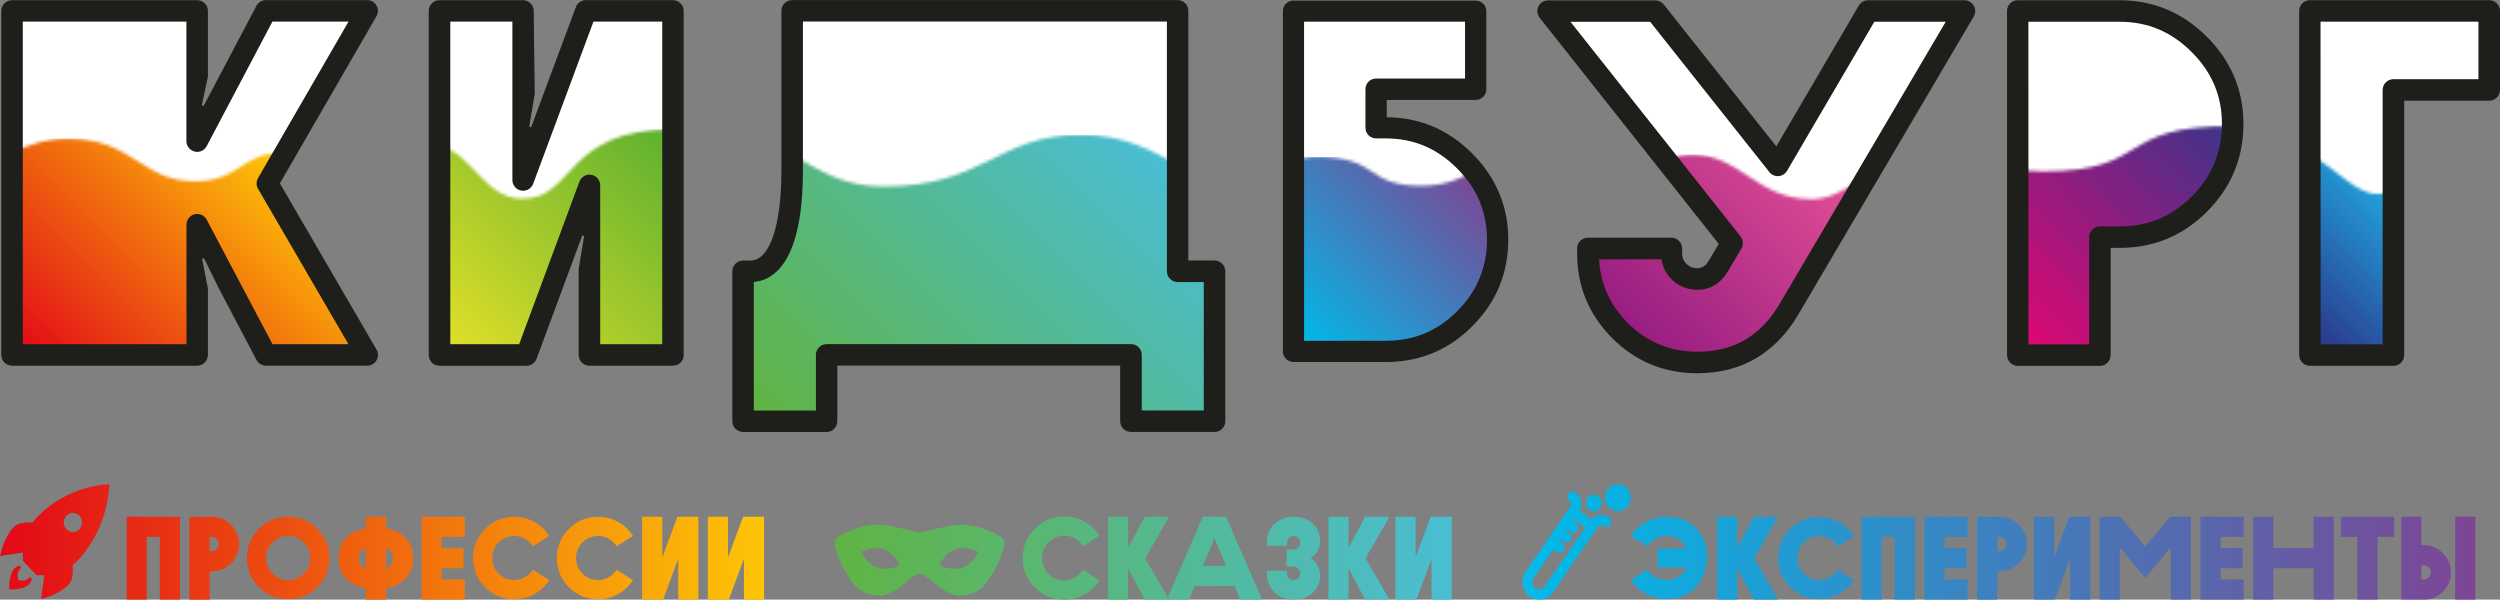 <?xml version="1.0" encoding="UTF-8"?> <svg xmlns="http://www.w3.org/2000/svg" width="813" height="195" viewBox="0 0 813 195" fill="none"><rect x="0" y="0" width="813" height="195" fill="#808080" stroke="none"/><g clip-path="url(#clip0_2003_86)"><path d="M632.683 4.098H609.47C608.414 4.098 607.442 4.669 606.893 5.577L578.506 54.036C578.421 54.184 578.273 54.269 578.083 54.29C577.893 54.29 577.745 54.227 577.64 54.1L538.881 5.239C538.311 4.521 537.466 4.119 536.558 4.119H510.641C509.501 4.119 508.466 4.774 507.959 5.809C507.452 6.844 507.6 8.07 508.297 8.957L563.593 78.731C563.72 78.9 563.741 79.132 563.636 79.322L559.158 86.843C557.426 89.779 554.976 91.258 551.85 91.258C547.393 91.258 543.802 88.216 543.127 83.864C542.894 82.407 541.648 81.35 540.191 81.35H519.914C519.09 81.35 518.308 81.688 517.759 82.28C517.189 82.871 516.893 83.674 516.935 84.498C517.4 93.243 520.822 100.869 527.116 107.164C533.917 113.945 542.218 117.389 551.829 117.389C564.84 117.389 574.471 111.77 581.273 100.214L635.197 8.619C635.746 7.689 635.746 6.549 635.197 5.619C634.668 4.69 633.676 4.119 632.62 4.119" fill="white"></path><path d="M689.353 4.098H659.677C658.895 4.098 658.135 4.415 657.564 4.985C657.015 5.535 656.698 6.295 656.698 7.098V112.002C656.72 113.65 658.05 114.981 659.698 114.981H679.447C680.228 114.981 680.989 114.664 681.559 114.093C682.108 113.544 682.425 112.784 682.425 111.981V77.125C682.425 76.83 682.657 76.597 682.932 76.597H689.353C699.428 76.597 707.771 73.133 714.868 66.035C721.986 58.916 725.577 50.276 725.577 40.348C725.577 30.377 722.071 22.033 714.847 14.829C707.644 7.626 699.28 4.119 689.332 4.119" fill="white"></path><path d="M808.966 7.056C808.966 5.408 807.635 4.077 805.987 4.077H754.64C752.993 4.077 751.662 5.429 751.662 7.077V111.981C751.683 112.762 752 113.523 752.549 114.093C753.098 114.643 753.859 114.959 754.661 114.959H774.833C776.48 114.959 777.811 113.629 777.811 111.981V29.236C777.811 28.941 778.022 28.708 778.318 28.708H805.987C806.769 28.708 807.529 28.391 808.1 27.821C808.649 27.272 808.966 26.511 808.966 25.709V7.056Z" fill="white"></path><path d="M450.676 42.059H447.508C447.233 42.059 447.022 41.848 447.022 41.573V29.025C447.022 28.856 447.086 28.75 447.17 28.687C447.233 28.624 447.339 28.539 447.508 28.539H476.445C477.226 28.539 477.987 28.222 478.557 27.652C479.106 27.103 479.423 26.342 479.423 25.54V7.098C479.423 5.45 478.092 4.119 476.445 4.119H424.105C423.324 4.119 422.563 4.436 421.993 5.006C421.444 5.556 421.127 6.316 421.127 7.119V110.84C421.148 112.488 422.479 113.819 424.126 113.819H450.697C460.667 113.819 468.926 110.396 475.959 103.362C482.993 96.328 486.562 87.772 486.562 77.928C486.562 68.063 483.098 59.803 475.959 52.663C468.82 45.523 460.561 42.059 450.697 42.059" fill="white"></path><path d="M86.515 59.909C86.43 59.74 86.43 59.55 86.515 59.381L115.917 8.513C116.445 7.584 116.445 6.464 115.917 5.535C115.388 4.605 114.396 4.035 113.34 4.035H88.585C87.487 4.035 86.473 4.647 85.945 5.619L64.569 46.115C64.464 46.326 64.253 46.389 64.105 46.389C64.062 46.389 64.02 46.389 63.978 46.389C63.746 46.326 63.577 46.115 63.577 45.882V7.034C63.577 5.387 62.246 4.056 60.599 4.056H7.414C6.632 4.056 5.872 4.373 5.302 4.943C4.752 5.492 4.436 6.253 4.436 7.056V111.96C4.457 112.741 4.774 113.502 5.323 114.072C5.872 114.621 6.632 114.938 7.435 114.938H60.641C62.288 114.938 63.619 113.586 63.619 111.939V73.07C63.619 72.837 63.767 72.626 63.999 72.563C64.041 72.563 64.084 72.563 64.126 72.563C64.274 72.563 64.485 72.626 64.591 72.837L85.987 113.333C86.494 114.305 87.508 114.917 88.627 114.917H113.361C114.417 114.917 115.41 114.347 115.938 113.417C116.466 112.488 116.466 111.347 115.938 110.439L86.536 59.909H86.515Z" fill="white"></path><path d="M393.563 89.61C393.014 89.061 392.253 88.744 391.451 88.744H382.96C382.664 88.744 382.432 88.512 382.432 88.216V6.992C382.432 5.345 381.08 4.014 379.432 4.014H261.087C260.305 4.035 259.545 4.352 258.975 4.901C258.425 5.45 258.109 6.211 258.109 7.013V55.473C258.109 76.175 253.42 87.983 244.865 88.723C243.323 88.85 242.141 90.138 242.141 91.68V133.486C242.141 134.267 242.457 135.028 243.028 135.598C243.577 136.147 244.337 136.464 245.14 136.464H265.311C266.959 136.464 268.289 135.133 268.289 133.486V115.403C268.289 115.234 268.374 115.107 268.437 115.044C268.501 114.981 268.627 114.896 268.796 114.896H367.773C368.069 114.875 368.301 115.107 368.301 115.403V133.486C368.301 135.133 369.632 136.464 371.279 136.464H391.451C392.232 136.464 392.993 136.147 393.563 135.577C394.112 135.028 394.429 134.267 394.429 133.464V91.701C394.429 90.92 394.112 90.159 393.542 89.589" fill="white"></path><path d="M215.316 4.056H192.948C191.702 4.056 190.582 4.838 190.16 5.999L170.559 58.705C170.474 58.937 170.263 59.043 170.073 59.043C169.735 58.98 169.545 58.768 169.545 58.515V7.034C169.545 6.253 169.228 5.492 168.658 4.922C168.109 4.373 167.348 4.056 166.546 4.056H146.374C144.727 4.056 143.396 5.387 143.396 7.034V111.939C143.417 113.586 144.748 114.917 146.395 114.917H168.763C170.01 114.917 171.129 114.136 171.551 112.974L191.152 60.099C191.237 59.867 191.469 59.761 191.638 59.761C191.976 59.803 192.166 60.036 192.166 60.289V111.939C192.166 112.72 192.483 113.481 193.053 114.051C193.603 114.6 194.363 114.917 195.166 114.917H215.337C216.984 114.917 218.315 113.586 218.315 111.939V7.034C218.294 5.387 216.963 4.056 215.316 4.056Z" fill="white"></path><mask id="mask0_2003_86" style="mask-type:luminance" maskUnits="userSpaceOnUse" x="656" y="41" width="71" height="75"><path d="M726.084 41.087C687.874 40.58 699.935 55.747 664.408 55.747C661.176 55.747 658.515 55.473 656.192 55.05V112.065C656.192 113.988 657.733 115.53 659.656 115.53H679.468C681.39 115.53 682.932 113.988 682.932 112.065V77.168H689.353C699.428 77.168 708.046 73.661 715.248 66.457C722.282 59.423 725.936 50.868 726.105 41.108" fill="white"></path></mask><g mask="url(#mask0_2003_86)"><path d="M726.105 40.58H656.192V115.53H726.105V40.58Z" fill="url(#paint0_linear_2003_86)"></path></g><mask id="mask1_2003_86" style="mask-type:luminance" maskUnits="userSpaceOnUse" x="516" y="50" width="93" height="68"><path d="M588.876 64.746C571.472 64.746 565.748 50.276 550.456 50.276C546.886 50.276 544.098 50.952 541.711 51.966L563.192 79.09L558.714 86.61C557.109 89.335 554.87 90.772 551.85 90.772C546.041 90.772 544.267 86.589 543.739 83.653C543.443 82.047 542.113 80.865 540.486 80.865H519.386C517.717 80.865 516.365 82.216 516.365 83.885V84.625C516.365 90.73 519.892 100.7 526.757 107.566C533.622 114.431 542.091 117.959 551.85 117.959C564.945 117.959 574.873 112.213 581.737 100.531L608.013 55.916C602.014 60.268 596.522 64.789 588.855 64.789" fill="white"></path></mask><g mask="url(#mask1_2003_86)"><path d="M608.034 50.276H516.386V117.917H608.034V50.276Z" fill="url(#paint1_linear_2003_86)"></path></g><mask id="mask2_2003_86" style="mask-type:luminance" maskUnits="userSpaceOnUse" x="751" y="50" width="28" height="66"><path d="M773.164 63.056C766.236 63.056 760.914 55.853 751.176 50.128V112.572C751.176 114.368 752.634 115.825 754.429 115.825H775.107C776.903 115.825 778.36 114.368 778.36 112.572V62.233C776.839 62.761 775.128 63.056 773.164 63.056Z" fill="white"></path></mask><g mask="url(#mask2_2003_86)"><path d="M778.339 50.107H751.176V115.804H778.339V50.107Z" fill="url(#paint2_linear_2003_86)"></path></g><mask id="mask3_2003_86" style="mask-type:luminance" maskUnits="userSpaceOnUse" x="420" y="51" width="68" height="64"><path d="M461.955 60.416C444.002 60.416 448.374 51.037 428.773 51.037C425.288 51.037 422.732 51.523 420.641 52.241V110.988C420.641 112.762 422.077 114.22 423.873 114.22H450.676C460.625 114.22 469.158 110.735 476.276 103.637C483.394 96.518 487.027 87.836 487.027 77.886C487.027 69.394 484.387 61.958 479.191 55.536C474.882 58.177 469.876 60.437 461.976 60.437" fill="white"></path></mask><g mask="url(#mask3_2003_86)"><path d="M487.027 51.037H420.662V114.199H487.027V51.037Z" fill="url(#paint3_linear_2003_86)"></path></g><path d="M551.871 121.381C541.162 121.381 531.869 117.537 524.307 109.974C516.724 102.39 512.88 93.117 512.88 82.406V80.801C512.88 78.879 514.443 77.294 516.365 77.294H543.528C545.45 77.294 547.013 78.858 547.013 80.78V82.385C547.013 85.089 549.125 87.202 551.829 87.202C553.561 87.202 554.68 86.505 555.694 84.772L558.947 79.322L500.693 5.788C499.869 4.732 499.7 3.295 500.291 2.091C500.883 0.887 502.108 0.127 503.439 0.127H538.29C539.367 0.127 540.36 0.613 541.035 1.436L577.661 47.614L604.485 1.817C605.119 0.739 606.26 0.084 607.506 0.084H638.829C640.076 0.084 641.237 0.76 641.871 1.838C642.505 2.936 642.484 4.267 641.871 5.344L584.842 102.221C577.365 114.917 566.297 121.36 551.955 121.381M520.019 84.308C520.442 92.314 523.568 99.264 529.334 105.031C535.544 111.241 543.169 114.389 551.955 114.389C563.826 114.389 572.613 109.256 578.822 98.672L632.746 7.077H609.533L581.146 55.557C580.554 56.55 579.519 57.205 578.379 57.268C577.217 57.353 576.119 56.867 575.401 55.959L536.642 7.098H510.726L566.023 76.872C566.931 78.013 567.036 79.576 566.297 80.843L561.819 88.364C559.559 92.187 556.159 94.236 551.955 94.236C545.978 94.236 541.183 90.011 540.296 84.329H520.019V84.308Z" fill="#1E1E1B"></path><path d="M682.932 118.973H656.192C654.27 118.973 652.685 117.41 652.685 115.487V3.591C652.664 1.669 654.227 0.084 656.149 0.084H689.311C700.231 0.084 709.778 4.077 717.677 11.956C725.577 19.857 729.569 29.384 729.569 40.327C729.569 51.375 725.577 60.965 717.677 68.866C709.883 76.661 700.357 80.611 689.311 80.611H686.375V115.487C686.375 117.41 684.812 118.973 682.89 118.994M659.656 112.002H679.404V77.125C679.404 75.203 680.967 73.619 682.89 73.619H689.311C698.562 73.619 706.208 70.45 712.735 63.923C719.261 57.395 722.577 49.452 722.577 40.348C722.577 31.201 719.346 23.554 712.735 16.921C706.102 10.309 698.456 7.077 689.311 7.077H659.634L659.656 111.981V112.002Z" fill="#1E1E1B"></path><path d="M778.36 118.952H751.198C749.275 118.952 747.691 117.389 747.691 115.466V3.57C747.67 1.648 749.233 0.063 751.155 0.063H809.494C811.416 0.063 813 1.605 813 3.549V29.236C813 31.159 811.437 32.743 809.515 32.743H781.845V115.466C781.845 117.389 780.282 118.973 778.339 118.973M754.662 111.981H774.833V29.257C774.833 27.335 776.396 25.772 778.318 25.751H805.988V7.056H754.64L754.662 111.96V111.981Z" fill="#1E1E1B"></path><path d="M450.697 117.727H420.662C418.761 117.727 417.198 116.185 417.198 114.283V3.654C417.177 1.753 418.719 0.19 420.62 0.19H479.888C481.789 0.19 483.352 1.732 483.352 3.633V29.025C483.352 30.926 481.81 32.489 479.909 32.489H450.972V38.13C461.66 38.193 470.995 42.143 478.726 49.875C486.52 57.67 490.491 67.112 490.491 77.928C490.491 88.85 486.541 98.334 478.747 106.129C471.059 113.84 461.617 117.727 450.697 117.727ZM424.126 110.819H450.697C459.843 110.819 467.405 107.671 473.847 101.228C480.31 94.764 483.584 86.927 483.563 77.907C483.563 68.866 480.374 61.303 473.826 54.755C467.278 48.206 459.695 45.016 450.676 45.016H447.508C445.607 45.016 444.044 43.474 444.044 41.552V29.004C444.044 27.103 445.586 25.539 447.487 25.539H476.424V7.056H424.084V110.777L424.126 110.819Z" fill="#1E1E1B"></path><mask id="mask4_2003_86" style="mask-type:luminance" maskUnits="userSpaceOnUse" x="142" y="42" width="77" height="74"><path d="M169.967 64.62C157.548 64.62 153.999 50.319 142.91 47.277V112.108C142.91 113.924 144.368 115.382 146.184 115.382H168.911C170.284 115.382 171.509 114.537 171.995 113.248L191.659 60.247V112.108C191.659 113.924 193.117 115.382 194.933 115.382H215.548C217.365 115.382 218.822 113.903 218.822 112.108V42.038C183.527 42.038 186.907 64.62 169.967 64.62Z" fill="white"></path></mask><g mask="url(#mask4_2003_86)"><path d="M218.822 42.038H142.91V115.382H218.822V42.038Z" fill="url(#paint4_linear_2003_86)"></path></g><mask id="mask5_2003_86" style="mask-type:luminance" maskUnits="userSpaceOnUse" x="3" y="45" width="115" height="71"><path d="M92.725 49.642C78.066 49.537 78.383 58.958 63.365 58.958C45.898 58.958 43.384 45.08 22.093 45.08C15.313 45.08 9.082 47.108 3.929 49.685V112.34C3.929 114.03 5.302 115.382 6.97 115.382H61.063C62.753 115.382 64.105 114.009 64.105 112.34V73.027L85.628 113.755C86.156 114.748 87.191 115.382 88.331 115.382H114.121C116.466 115.382 117.944 112.826 116.761 110.798L86.98 59.592L92.746 49.621L92.725 49.642Z" fill="white"></path></mask><g mask="url(#mask5_2003_86)"><path d="M117.944 45.059H3.929V115.382H117.944V45.059Z" fill="url(#paint5_linear_2003_86)"></path></g><mask id="mask6_2003_86" style="mask-type:luminance" maskUnits="userSpaceOnUse" x="241" y="43" width="154" height="94"><path d="M382.96 53.572C374.743 49.283 366.337 43.854 351.53 43.854C324.199 43.854 320.334 60.648 287.214 60.648C274.056 60.648 266.663 55.346 257.623 50.382V55.431C257.623 78.287 251.878 88.195 244.042 88.195H241.634V133.929C241.634 135.598 242.985 136.95 244.654 136.95H265.797C267.466 136.95 268.817 135.598 268.817 133.929V115.361H367.794V133.929C367.794 135.598 369.146 136.95 370.815 136.95H391.958C393.626 136.95 394.978 135.598 394.978 133.929V91.215C394.978 89.547 393.626 88.195 391.958 88.195H382.981V53.55L382.96 53.572Z" fill="white"></path></mask><g mask="url(#mask6_2003_86)"><path d="M394.957 43.854H241.634V136.95H394.957V43.854Z" fill="url(#paint6_linear_2003_86)"></path></g><path d="M119.423 118.91H86.494C85.205 118.91 84.001 118.191 83.41 117.051L71.054 93.56L66.344 83.97L65.731 84.202L67.611 93.856V115.424C67.611 117.346 66.048 118.931 64.126 118.931H3.929C2.007 118.931 0.422 117.389 0.422 115.445V3.549C0.422 1.627 1.985 0.063 3.908 0.063H64.105C66.027 0.063 67.611 1.605 67.611 3.549V24.948L65.626 34.222L66.217 34.475L69.005 29.173L83.389 1.901C84.001 0.76 85.184 0.042 86.473 0.042H119.402C120.648 0.042 121.81 0.697 122.422 1.774C123.056 2.852 123.056 4.183 122.422 5.281L91.014 59.634L122.443 113.671C123.077 114.748 123.077 116.079 122.443 117.177C121.81 118.255 120.669 118.931 119.402 118.931M88.585 111.939H113.319L83.917 61.409C83.283 60.331 83.283 58.98 83.917 57.902L113.34 7.034H88.585L67.21 47.53C66.449 48.945 64.844 49.685 63.281 49.283C61.718 48.903 60.62 47.488 60.62 45.882V7.034H7.414V111.939H60.641V73.07C60.641 71.464 61.718 70.07 63.281 69.668C64.844 69.288 66.47 70.007 67.21 71.422L88.606 111.917L88.585 111.939Z" fill="#1E1E1B"></path><path d="M394.957 140.457H367.794C365.872 140.457 364.288 138.893 364.288 136.971V118.888H272.302V136.971C272.302 138.893 270.739 140.478 268.817 140.478H241.655C239.733 140.478 238.149 138.914 238.149 136.992V88.237C238.149 86.315 239.712 84.73 241.634 84.73H244.042C250.272 84.73 254.117 73.513 254.117 55.452V3.528C254.117 1.584 255.68 0.021 257.602 0.021H382.939C384.861 -3.88399e-05 386.445 1.563 386.445 3.486V84.709H394.957C396.879 84.709 398.442 86.272 398.463 88.216V136.971C398.463 138.893 396.9 140.478 394.978 140.478M371.3 133.486H391.472V91.722H382.981C381.059 91.722 379.475 90.159 379.475 88.237V6.992L261.108 7.013V55.473C261.108 85.279 251.582 91.131 245.14 91.701V133.507H265.332V115.424C265.332 113.502 266.895 111.917 268.817 111.917H367.794C369.716 111.896 371.3 113.46 371.3 115.403V133.486Z" fill="#1E1E1B"></path><path d="M218.843 118.931H191.681C189.758 118.931 188.174 117.368 188.174 115.445V87.455L189.97 76.745L189.357 76.576L174.487 116.67C173.98 118.044 172.671 118.952 171.213 118.952H142.931C141.009 118.952 139.425 117.389 139.425 115.466V3.549C139.404 1.627 140.967 0.063 142.889 0.063H170.052C171.974 0.063 173.558 1.627 173.558 3.549L173.896 30.504L172.101 41.214L172.734 41.383L176.452 31.349L187.266 2.324C187.773 0.951 189.083 0.042 190.54 0.042H218.822C220.744 0.042 222.328 1.605 222.328 3.528V115.424C222.349 117.346 220.786 118.931 218.864 118.931M195.187 111.939H215.358V7.034H192.99L173.389 59.761C172.798 61.346 171.15 62.275 169.503 61.979C167.834 61.683 166.63 60.226 166.63 58.536V7.034H146.438V111.939H168.827L188.428 59.064C189.019 57.48 190.667 56.55 192.314 56.846C193.983 57.142 195.187 58.599 195.187 60.289V111.939Z" fill="#1E1E1B"></path><path d="M47.756 195H41.209V168.045H58.529V195H51.981V174.594H47.735V195H47.756Z" fill="url(#paint7_linear_2003_86)"></path><path d="M68.16 185.769V195.021H61.612V168.066H68.921C71.35 168.066 73.419 168.954 75.151 170.686C76.883 172.418 77.771 174.509 77.771 176.917C77.771 179.326 76.883 181.459 75.151 183.191C73.419 184.924 71.328 185.769 68.921 185.769H68.16ZM68.16 174.594V179.22H68.921C70.188 179.22 71.223 178.185 71.223 176.896C71.223 175.608 70.188 174.594 68.921 174.594H68.16Z" fill="url(#paint8_linear_2003_86)"></path><path d="M80.305 181.459C80.305 177.741 81.636 174.594 84.234 171.974C86.832 169.355 90 168.045 93.718 168.045C97.435 168.045 100.582 169.376 103.201 171.974C105.799 174.573 107.13 177.741 107.13 181.459C107.13 185.177 105.799 188.367 103.201 190.965C100.603 193.585 97.435 194.852 93.718 194.852C90 194.852 86.853 193.564 84.234 190.965C81.636 188.367 80.305 185.156 80.305 181.459ZM86.557 181.459C86.557 183.445 87.254 185.135 88.648 186.529C90.042 187.923 91.732 188.62 93.718 188.62C95.703 188.62 97.393 187.923 98.787 186.529C100.181 185.135 100.878 183.445 100.878 181.459C100.878 179.474 100.181 177.784 98.787 176.389C97.393 174.995 95.703 174.298 93.718 174.298C91.732 174.298 90.042 174.995 88.648 176.389C87.254 177.784 86.557 179.474 86.557 181.459Z" fill="url(#paint9_linear_2003_86)"></path><path d="M118.979 168.045H125.527V171.869C128.104 172.186 130.216 173.178 131.885 174.911C133.553 176.601 134.377 178.798 134.377 181.544C134.377 184.29 133.574 186.466 131.906 188.198C130.258 189.888 128.125 190.902 125.506 191.24V195.021H118.958V191.24C116.339 190.902 114.227 189.888 112.558 188.198C110.911 186.508 110.087 184.269 110.087 181.544C110.087 178.819 110.89 176.622 112.558 174.911C114.227 173.178 116.339 172.186 118.958 171.869V168.045H118.979ZM118.979 178.248C117.585 178.523 116.656 179.875 116.656 181.523C116.656 183.17 117.585 184.522 118.979 184.797V178.248ZM125.527 184.797C126.879 184.522 127.829 183.17 127.829 181.523C127.829 179.875 126.858 178.523 125.527 178.248V184.797Z" fill="url(#paint10_linear_2003_86)"></path><path d="M151.148 168.045V174.594H143.628V178.248H150.746V184.797H143.628V188.451H151.148V195H137.081V168.045H151.148Z" fill="url(#paint11_linear_2003_86)"></path><path d="M173.305 177.636C171.974 175.587 169.735 174.298 167.243 174.298C165.257 174.298 163.567 174.995 162.173 176.389C160.779 177.784 160.082 179.474 160.082 181.459C160.082 183.445 160.779 185.135 162.173 186.529C163.567 187.923 165.257 188.62 167.243 188.62C169.735 188.62 171.974 187.332 173.305 185.283L178.585 188.663C176.114 192.486 171.974 194.873 167.243 194.873C163.525 194.873 160.378 193.585 157.759 190.986C155.14 188.388 153.83 185.177 153.83 181.48C153.83 177.784 155.161 174.615 157.759 171.995C160.357 169.376 163.525 168.066 167.243 168.066C171.974 168.066 176.135 170.453 178.585 174.277L173.305 177.657V177.636Z" fill="url(#paint12_linear_2003_86)"></path><path d="M200.552 177.636C199.221 175.587 196.982 174.298 194.49 174.298C192.504 174.298 190.815 174.995 189.42 176.389C188.026 177.784 187.329 179.474 187.329 181.459C187.329 183.445 188.026 185.135 189.42 186.529C190.815 187.923 192.504 188.62 194.49 188.62C196.982 188.62 199.221 187.332 200.552 185.283L205.832 188.663C203.361 192.486 199.221 194.873 194.49 194.873C190.772 194.873 187.625 193.585 185.006 190.986C182.387 188.388 181.077 185.177 181.077 181.48C181.077 177.784 182.408 174.615 185.006 171.995C187.604 169.376 190.772 168.066 194.49 168.066C199.221 168.066 203.382 170.453 205.832 174.277L200.552 177.657V177.636Z" fill="url(#paint13_linear_2003_86)"></path><path d="M227.102 195H220.554V181.713L215.633 195H208.81V168.045H215.358V181.29L220.279 168.045H227.102V195Z" fill="url(#paint14_linear_2003_86)"></path><path d="M248.477 195H241.929V181.713L237.008 195H230.186V168.045H236.733V181.29L241.655 168.045H248.477V195Z" fill="url(#paint15_linear_2003_86)"></path><path d="M352.206 177.593C350.876 175.523 348.616 174.214 346.102 174.214C344.096 174.214 342.406 174.932 340.991 176.326C339.576 177.741 338.878 179.452 338.878 181.459C338.878 183.466 339.576 185.177 340.991 186.592C342.406 188.008 344.096 188.705 346.102 188.705C348.616 188.705 350.876 187.395 352.206 185.325L357.529 188.747C355.058 192.613 350.876 195.021 346.102 195.021C342.364 195.021 339.174 193.711 336.555 191.092C333.915 188.451 332.584 185.219 332.584 181.48C332.584 177.741 333.915 174.53 336.555 171.911C339.174 169.27 342.364 167.94 346.102 167.94C350.876 167.94 355.058 170.348 357.529 174.214L352.206 177.636V177.593Z" fill="url(#paint16_linear_2003_86)"></path><path d="M372.251 168.045H380.193L372.378 181.565L380.193 195H372.251L366.865 184.797V195H360.317V168.045H366.865V178.248L372.251 168.045Z" fill="url(#paint17_linear_2003_86)"></path><path d="M386.593 195H379.432L391.176 168.045H398.717L410.46 195H403.3L401.462 190.564H388.451L386.614 195H386.593ZM394.957 175.016L391.176 184.036H398.717L394.936 175.016H394.957Z" fill="url(#paint18_linear_2003_86)"></path><path d="M418.381 184.29V178.755H419.881C421.803 178.755 422.774 178.016 422.774 176.537C422.774 175.058 421.887 174.319 420.662 174.319C419.437 174.319 418.55 175.291 418.55 176.347V177.446H412.002V176.347C412.002 174.023 412.805 172.017 414.431 170.432C416.058 168.848 418.128 168.024 420.662 168.024C423.197 168.024 425.33 168.763 426.893 170.284C428.519 171.763 429.322 173.643 429.322 175.967C429.322 178.079 428.055 180.593 426.154 181.501C427.125 181.987 427.844 182.748 428.435 183.825C429.005 184.902 429.322 185.959 429.322 187.036C429.322 189.36 428.519 191.24 426.893 192.761C425.309 194.24 423.239 194.979 420.662 194.979C418.085 194.979 416.037 194.176 414.431 192.571C412.805 190.986 412.002 189.001 412.002 186.656V185.557H418.55V186.656C418.55 187.733 419.479 188.684 420.662 188.684C421.845 188.684 422.774 187.902 422.774 186.466C422.774 185.029 421.803 184.248 419.881 184.248H418.381V184.29Z" fill="url(#paint19_linear_2003_86)"></path><path d="M443.938 168.045H451.88L444.065 181.565L451.88 195H443.938L438.552 184.797V195H432.005V168.045H438.552V178.248L443.938 168.045Z" fill="url(#paint20_linear_2003_86)"></path><path d="M472.094 195H465.546V181.713L460.625 195H453.802V168.045H460.35V181.29L465.271 168.045H472.094V195Z" fill="url(#paint21_linear_2003_86)"></path><path d="M539.071 184.565V178.333H548.175C547.435 175.692 544.901 174.298 541.923 174.298C539.388 174.298 536.959 175.629 535.67 177.636L530.39 174.256C532.777 170.474 537.191 168.045 541.923 168.045C545.936 168.045 549.167 169.249 551.554 171.721C553.941 174.192 555.145 177.298 555.145 181.079C555.145 184.86 553.941 188.346 551.512 190.944C549.125 193.564 545.936 194.831 541.923 194.831C537.191 194.831 532.777 192.402 530.39 188.62L535.67 185.24C536.959 187.268 539.388 188.578 541.923 188.578C544.901 188.578 547.435 187.184 548.175 184.543H539.071V184.565Z" fill="url(#paint22_linear_2003_86)"></path><path d="M570.331 168.045H578.273L570.458 181.565L578.273 195H570.331L564.945 184.797V195H558.398V168.045H564.945V178.248L570.331 168.045Z" fill="url(#paint23_linear_2003_86)"></path><path d="M597.663 177.678C596.353 175.629 594.115 174.34 591.622 174.34C589.637 174.34 587.968 175.037 586.574 176.432C585.18 177.826 584.483 179.516 584.483 181.48C584.483 183.445 585.18 185.135 586.574 186.529C587.968 187.923 589.658 188.62 591.622 188.62C594.115 188.62 596.353 187.332 597.663 185.283L602.943 188.642C600.493 192.444 596.354 194.831 591.622 194.831C587.926 194.831 584.779 193.542 582.181 190.944C579.583 188.346 578.252 185.156 578.252 181.459C578.252 177.762 579.562 174.615 582.181 172.017C584.779 169.418 587.926 168.109 591.622 168.109C596.354 168.109 600.472 170.496 602.943 174.298L597.663 177.657V177.678Z" fill="url(#paint24_linear_2003_86)"></path><path d="M611.941 195H605.394V168.045H622.735V195H616.187V174.594H611.941V195Z" fill="url(#paint25_linear_2003_86)"></path><path d="M639.864 168.045V174.594H632.345V178.248H639.484V184.797H632.345V188.451H639.864V195H625.797V168.045H639.864Z" fill="url(#paint26_linear_2003_86)"></path><path d="M649.496 185.769V195.021H642.948V168.066H650.277C652.706 168.066 654.776 168.954 656.508 170.686C658.24 172.418 659.128 174.509 659.128 176.917C659.128 179.326 658.24 181.459 656.508 183.191C654.776 184.924 652.685 185.769 650.277 185.769H649.496ZM649.496 174.594V179.22H650.277C651.545 179.22 652.58 178.185 652.58 176.896C652.58 175.608 651.545 174.594 650.277 174.594H649.496Z" fill="url(#paint27_linear_2003_86)"></path><path d="M679.764 195H673.216V181.713L668.273 195H661.451V168.045H667.999V181.29L672.941 168.045H679.764V195Z" fill="url(#paint28_linear_2003_86)"></path><path d="M689.374 195H682.826V168.045H689.564L697.654 177.784L705.743 168.045H712.481V195H705.934V177.974L697.654 187.944L689.374 177.995V194.979V195Z" fill="url(#paint29_linear_2003_86)"></path><path d="M729.653 168.045V174.594H722.134V178.248H729.273V184.797H722.134V188.451H729.653V195H715.586V168.045H729.653Z" fill="url(#paint30_linear_2003_86)"></path><path d="M758.928 195H752.38V184.797H739.285V195H732.737V168.045H739.285V178.248H752.38V168.045H758.928V195Z" fill="url(#paint31_linear_2003_86)"></path><path d="M761.23 174.594V168.045H778.571V174.594H773.185V195H766.638V174.594H761.23Z" fill="url(#paint32_linear_2003_86)"></path><path d="M794.434 179.896C796.166 181.628 797.053 183.72 797.053 186.128C797.053 188.536 796.166 190.669 794.434 192.402C792.702 194.134 790.611 194.979 788.203 194.979H780.874V168.024H787.421V177.277H788.203C790.632 177.277 792.702 178.164 794.434 179.896ZM788.203 188.451C789.47 188.451 790.505 187.416 790.505 186.128C790.505 184.839 789.47 183.825 788.203 183.825H787.421V188.451H788.203ZM804.974 195H798.426V168.045H804.974V195Z" fill="url(#paint33_linear_2003_86)"></path><path d="M13.349 194.852C13.708 192.233 14.046 189.655 14.405 187.057C13.919 187.057 13.434 187.057 12.969 187.057C12.61 187.057 12.208 187.163 11.913 187.015C11.596 186.867 11.364 186.508 11.11 186.233C9.948 185.008 8.766 183.762 7.604 182.537C7.477 182.41 7.435 182.283 7.435 182.114C7.435 181.396 7.435 180.699 7.435 179.98V179.706C4.964 180.086 2.513 180.445 0.021 180.825C0.148 180.297 0.275 179.79 0.401 179.304C0.972 177.277 1.753 175.354 2.83 173.58C3.316 172.777 3.886 172.017 4.541 171.341C5.238 170.622 6.125 170.305 7.055 170.115C8.132 169.883 9.23 169.862 10.35 169.946C10.54 169.946 10.645 169.904 10.772 169.735C11.342 168.89 12.039 168.172 12.758 167.475C15.018 165.257 17.51 163.398 20.256 161.898C22.622 160.588 25.093 159.574 27.648 158.814C29.169 158.37 30.732 158.011 32.295 157.779C33.309 157.631 34.323 157.567 35.337 157.483C35.4 157.483 35.464 157.483 35.569 157.483C35.548 157.99 35.527 158.476 35.485 158.962C35.337 160.736 35.062 162.511 34.661 164.243C34.133 166.609 33.394 168.911 32.464 171.129C31.366 173.749 30.014 176.199 28.388 178.481C27.332 179.959 26.191 181.375 24.903 182.642C24.586 182.959 24.227 183.255 23.868 183.529C23.72 183.635 23.699 183.762 23.678 183.931C23.678 184.86 23.678 185.811 23.614 186.719C23.509 187.881 23.234 189.001 22.474 189.909C21.882 190.606 21.185 191.176 20.446 191.683C18.714 192.909 16.813 193.754 14.828 194.387C14.342 194.535 13.856 194.662 13.349 194.81V194.852ZM23.72 173.009C25.367 173.009 26.677 171.615 26.677 169.883C26.677 168.172 25.325 166.799 23.699 166.799C22.072 166.799 20.763 168.193 20.742 169.904C20.742 171.615 22.072 173.009 23.72 173.009Z" fill="url(#paint34_linear_2003_86)"></path><path d="M6.886 184.607C5.682 185.663 5.576 187.036 5.872 188.494C5.872 188.557 5.956 188.641 6.02 188.663C7.203 188.937 8.322 188.916 9.315 188.05C9.463 187.923 9.632 187.818 9.779 187.712C9.758 187.67 9.737 187.628 9.716 187.585C9.927 187.797 10.139 188.008 10.329 188.24C10.371 188.282 10.329 188.409 10.329 188.494C10.054 189.444 9.463 190.099 8.66 190.585C7.604 191.24 6.442 191.493 5.238 191.62C4.52 191.683 3.781 191.705 2.999 191.726C2.999 191.282 2.999 190.881 2.999 190.5C3.02 189.339 3.168 188.198 3.506 187.078C3.802 186.107 4.203 185.198 4.985 184.564C5.323 184.29 5.724 184.142 6.083 183.952C6.146 183.931 6.252 183.952 6.294 183.973C6.506 184.163 6.696 184.374 6.886 184.586V184.607Z" fill="url(#paint35_linear_2003_86)"></path><path d="M326.67 177.129C326.29 178.417 325.973 179.706 325.508 180.952C324.368 183.994 322.763 186.804 320.862 189.444C318.792 192.338 315.813 193.458 312.371 193.69C310.385 193.817 308.695 192.972 307.132 192C305.59 191.05 304.239 189.803 302.76 188.705C301.852 188.029 300.923 187.395 299.972 186.783C299.36 186.381 298.747 186.445 298.113 186.783C296.698 187.522 295.494 188.536 294.333 189.613C292.537 191.282 290.446 192.486 288.165 193.373C286.792 193.902 285.377 193.733 283.962 193.5C280.667 192.972 278.259 191.198 276.485 188.388C274.372 185.05 272.493 181.607 271.605 177.72C271.225 176.051 271.521 175.206 273 174.34C275.999 172.608 279.188 171.319 282.652 170.813C285.335 170.432 287.996 170.665 290.615 171.256C292.896 171.763 295.156 172.312 297.416 172.883C298.515 173.157 299.571 173.157 300.648 172.883C303.161 172.249 305.696 171.657 308.252 171.108C313.575 169.968 318.58 170.981 323.375 173.411C323.924 173.685 324.452 173.981 324.98 174.277C325.762 174.699 326.374 175.27 326.649 176.157V177.129H326.67ZM280.012 179.474C282.694 184.881 287.341 186.381 292.685 183.762C289.855 178.1 285.123 176.981 280.012 179.474ZM318.137 179.474C313.004 176.96 308.273 178.122 305.464 183.762C310.808 186.381 315.475 184.881 318.137 179.474Z" fill="url(#paint36_linear_2003_86)"></path><path d="M523.124 168.172C521.265 166.968 519.111 167.2 517.463 168.869C516.619 168.214 515.753 167.58 514.887 166.947L513.746 166.102C514.844 163.715 513.936 161.328 512.394 160.187C511.613 159.617 510.726 159.701 510.155 160.398C509.585 161.095 509.627 162.004 510.24 162.722C511.127 163.736 511.148 164.074 510.388 165.172L496.194 185.79C495.053 187.459 494.758 189.191 495.349 190.986C495.539 191.557 495.835 192.085 496.109 192.571C496.215 192.782 496.342 192.972 496.447 193.183L498.01 194.43L498.348 194.62L498.496 194.578C499.299 194.852 500.059 195 500.756 195C502.53 195 504.009 194.113 505.255 192.296L519.386 171.784C520.083 170.77 520.463 170.665 521.561 171.172C522.427 171.573 523.378 171.32 523.8 170.538C524.244 169.693 523.969 168.742 523.124 168.172ZM498.813 187.881C500.397 185.536 502.023 183.191 503.629 180.868L505.107 178.734C505.382 178.945 505.656 179.157 505.952 179.347C506.881 180.002 507.874 179.896 508.444 179.093C509.015 178.291 508.782 177.256 507.895 176.558C507.642 176.347 507.367 176.157 507.093 175.946L507.409 175.481C507.684 175.692 507.959 175.882 508.233 176.073C509.141 176.727 510.176 176.601 510.726 175.798C511.275 174.995 511.042 173.96 510.134 173.263C509.881 173.052 509.606 172.862 509.332 172.671L509.648 172.207C510.007 172.481 510.345 172.735 510.704 172.988C511.444 173.495 512.331 173.347 512.88 172.608C513.408 171.911 513.366 171.024 512.753 170.39C512.563 170.2 512.352 170.01 512.12 169.862C511.93 169.714 511.739 169.566 511.549 169.439L511.845 169.017L515.394 171.679C511.085 177.953 506.776 184.227 502.446 190.479C501.939 191.198 501.242 191.599 500.503 191.599H500.439C499.742 191.578 499.109 191.177 498.707 190.522C498.179 189.656 498.221 188.789 498.792 187.923L498.813 187.881Z" fill="url(#paint37_linear_2003_86)"></path><path d="M530.348 161.18C530.179 160.018 529.566 158.983 528.658 158.286C526.82 156.891 524.117 157.335 522.765 159.236C521.434 161.116 521.815 163.926 523.631 165.341C524.37 165.912 525.257 166.228 526.166 166.228C526.377 166.228 526.567 166.228 526.778 166.186C527.898 166.017 528.89 165.405 529.566 164.454C530.242 163.503 530.517 162.342 530.348 161.159V161.18Z" fill="url(#paint38_linear_2003_86)"></path><path d="M518.308 166.292C519.09 166.292 519.871 165.933 520.399 165.215C520.822 164.623 521.012 163.905 520.927 163.187C520.822 162.447 520.463 161.813 519.892 161.37C519.364 160.947 518.646 160.8 517.949 160.884C517.252 160.99 516.619 161.37 516.238 161.94C515.394 163.102 515.647 164.834 516.766 165.743C517.231 166.123 517.78 166.292 518.329 166.292H518.308Z" fill="url(#paint39_linear_2003_86)"></path></g><defs><linearGradient id="paint0_linear_2003_86" x1="655.748" y1="113.206" x2="726.937" y2="42.532" gradientUnits="userSpaceOnUse"><stop stop-color="#E30672"></stop><stop offset="1" stop-color="#3C348B"></stop></linearGradient><linearGradient id="paint1_linear_2003_86" x1="532.777" y1="113.523" x2="599.234" y2="47.074" gradientUnits="userSpaceOnUse"><stop stop-color="#951C80"></stop><stop offset="1" stop-color="#E75297"></stop></linearGradient><linearGradient id="paint2_linear_2003_86" x1="742.495" y1="105.242" x2="781.914" y2="65.808" gradientUnits="userSpaceOnUse"><stop stop-color="#2B3185"></stop><stop offset="1" stop-color="#21A5DF"></stop></linearGradient><linearGradient id="paint3_linear_2003_86" x1="422.394" y1="114.051" x2="480.064" y2="56.41" gradientUnits="userSpaceOnUse"><stop stop-color="#10BAE9"></stop><stop offset="0.04" stop-color="#02B8E7"></stop><stop offset="1" stop-color="#7D4594"></stop></linearGradient><linearGradient id="paint4_linear_2003_86" x1="144.515" y1="115.065" x2="218.198" y2="41.392" gradientUnits="userSpaceOnUse"><stop stop-color="#E4E028"></stop><stop offset="1" stop-color="#5BB030"></stop></linearGradient><linearGradient id="paint5_linear_2003_86" x1="15.863" y1="125.606" x2="91.721" y2="49.23" gradientUnits="userSpaceOnUse"><stop stop-color="#E20717"></stop><stop offset="1" stop-color="#FEC906"></stop></linearGradient><linearGradient id="paint6_linear_2003_86" x1="257.559" y1="151.146" x2="369.054" y2="39.665" gradientUnits="userSpaceOnUse"><stop stop-color="#61B33F"></stop><stop offset="1" stop-color="#49BED5"></stop></linearGradient><linearGradient id="paint7_linear_2003_86" x1="-2.535" y1="181.523" x2="253.842" y2="181.523" gradientUnits="userSpaceOnUse"><stop stop-color="#E20717"></stop><stop offset="1" stop-color="#FEC906"></stop></linearGradient><linearGradient id="paint8_linear_2003_86" x1="-2.535" y1="181.523" x2="253.842" y2="181.523" gradientUnits="userSpaceOnUse"><stop stop-color="#E20717"></stop><stop offset="1" stop-color="#FEC906"></stop></linearGradient><linearGradient id="paint9_linear_2003_86" x1="-2.535" y1="181.459" x2="253.842" y2="181.459" gradientUnits="userSpaceOnUse"><stop stop-color="#E20717"></stop><stop offset="1" stop-color="#FEC906"></stop></linearGradient><linearGradient id="paint10_linear_2003_86" x1="-2.535" y1="181.523" x2="253.842" y2="181.523" gradientUnits="userSpaceOnUse"><stop stop-color="#E20717"></stop><stop offset="1" stop-color="#FEC906"></stop></linearGradient><linearGradient id="paint11_linear_2003_86" x1="-2.535" y1="181.523" x2="253.842" y2="181.523" gradientUnits="userSpaceOnUse"><stop stop-color="#E20717"></stop><stop offset="1" stop-color="#FEC906"></stop></linearGradient><linearGradient id="paint12_linear_2003_86" x1="-2.535" y1="181.438" x2="253.842" y2="181.438" gradientUnits="userSpaceOnUse"><stop stop-color="#E20717"></stop><stop offset="1" stop-color="#FEC906"></stop></linearGradient><linearGradient id="paint13_linear_2003_86" x1="-2.535" y1="181.438" x2="253.842" y2="181.438" gradientUnits="userSpaceOnUse"><stop stop-color="#E20717"></stop><stop offset="1" stop-color="#FEC906"></stop></linearGradient><linearGradient id="paint14_linear_2003_86" x1="-2.535" y1="181.523" x2="253.842" y2="181.523" gradientUnits="userSpaceOnUse"><stop stop-color="#E20717"></stop><stop offset="1" stop-color="#FEC906"></stop></linearGradient><linearGradient id="paint15_linear_2003_86" x1="-2.534" y1="181.523" x2="253.842" y2="181.523" gradientUnits="userSpaceOnUse"><stop stop-color="#E20717"></stop><stop offset="1" stop-color="#FEC906"></stop></linearGradient><linearGradient id="paint16_linear_2003_86" x1="265.713" y1="181.459" x2="474.544" y2="181.459" gradientUnits="userSpaceOnUse"><stop stop-color="#61B33F"></stop><stop offset="1" stop-color="#49BED5"></stop></linearGradient><linearGradient id="paint17_linear_2003_86" x1="265.712" y1="181.523" x2="474.544" y2="181.523" gradientUnits="userSpaceOnUse"><stop stop-color="#61B33F"></stop><stop offset="1" stop-color="#49BED5"></stop></linearGradient><linearGradient id="paint18_linear_2003_86" x1="265.712" y1="181.523" x2="474.544" y2="181.523" gradientUnits="userSpaceOnUse"><stop stop-color="#61B33F"></stop><stop offset="1" stop-color="#49BED5"></stop></linearGradient><linearGradient id="paint19_linear_2003_86" x1="265.713" y1="181.523" x2="474.544" y2="181.523" gradientUnits="userSpaceOnUse"><stop stop-color="#61B33F"></stop><stop offset="1" stop-color="#49BED5"></stop></linearGradient><linearGradient id="paint20_linear_2003_86" x1="265.712" y1="181.523" x2="474.544" y2="181.523" gradientUnits="userSpaceOnUse"><stop stop-color="#61B33F"></stop><stop offset="1" stop-color="#49BED5"></stop></linearGradient><linearGradient id="paint21_linear_2003_86" x1="265.713" y1="181.523" x2="474.544" y2="181.523" gradientUnits="userSpaceOnUse"><stop stop-color="#61B33F"></stop><stop offset="1" stop-color="#49BED5"></stop></linearGradient><linearGradient id="paint22_linear_2003_86" x1="491.716" y1="181.438" x2="804.931" y2="181.438" gradientUnits="userSpaceOnUse"><stop stop-color="#10BAE9"></stop><stop offset="0.04" stop-color="#02B8E7"></stop><stop offset="1" stop-color="#7D4594"></stop></linearGradient><linearGradient id="paint23_linear_2003_86" x1="491.716" y1="181.523" x2="804.932" y2="181.523" gradientUnits="userSpaceOnUse"><stop stop-color="#10BAE9"></stop><stop offset="0.04" stop-color="#02B8E7"></stop><stop offset="1" stop-color="#7D4594"></stop></linearGradient><linearGradient id="paint24_linear_2003_86" x1="491.716" y1="181.48" x2="804.932" y2="181.48" gradientUnits="userSpaceOnUse"><stop stop-color="#10BAE9"></stop><stop offset="0.04" stop-color="#02B8E7"></stop><stop offset="1" stop-color="#7D4594"></stop></linearGradient><linearGradient id="paint25_linear_2003_86" x1="491.716" y1="181.523" x2="804.931" y2="181.523" gradientUnits="userSpaceOnUse"><stop stop-color="#10BAE9"></stop><stop offset="0.04" stop-color="#02B8E7"></stop><stop offset="1" stop-color="#7D4594"></stop></linearGradient><linearGradient id="paint26_linear_2003_86" x1="491.716" y1="181.523" x2="804.932" y2="181.523" gradientUnits="userSpaceOnUse"><stop stop-color="#10BAE9"></stop><stop offset="0.04" stop-color="#02B8E7"></stop><stop offset="1" stop-color="#7D4594"></stop></linearGradient><linearGradient id="paint27_linear_2003_86" x1="491.716" y1="181.523" x2="804.931" y2="181.523" gradientUnits="userSpaceOnUse"><stop stop-color="#10BAE9"></stop><stop offset="0.04" stop-color="#02B8E7"></stop><stop offset="1" stop-color="#7D4594"></stop></linearGradient><linearGradient id="paint28_linear_2003_86" x1="491.716" y1="181.523" x2="804.931" y2="181.523" gradientUnits="userSpaceOnUse"><stop stop-color="#10BAE9"></stop><stop offset="0.04" stop-color="#02B8E7"></stop><stop offset="1" stop-color="#7D4594"></stop></linearGradient><linearGradient id="paint29_linear_2003_86" x1="491.716" y1="181.523" x2="804.932" y2="181.523" gradientUnits="userSpaceOnUse"><stop stop-color="#10BAE9"></stop><stop offset="0.04" stop-color="#02B8E7"></stop><stop offset="1" stop-color="#7D4594"></stop></linearGradient><linearGradient id="paint30_linear_2003_86" x1="491.716" y1="181.523" x2="804.932" y2="181.523" gradientUnits="userSpaceOnUse"><stop stop-color="#10BAE9"></stop><stop offset="0.04" stop-color="#02B8E7"></stop><stop offset="1" stop-color="#7D4594"></stop></linearGradient><linearGradient id="paint31_linear_2003_86" x1="491.716" y1="181.523" x2="804.931" y2="181.523" gradientUnits="userSpaceOnUse"><stop stop-color="#10BAE9"></stop><stop offset="0.04" stop-color="#02B8E7"></stop><stop offset="1" stop-color="#7D4594"></stop></linearGradient><linearGradient id="paint32_linear_2003_86" x1="491.716" y1="181.523" x2="804.931" y2="181.523" gradientUnits="userSpaceOnUse"><stop stop-color="#10BAE9"></stop><stop offset="0.04" stop-color="#02B8E7"></stop><stop offset="1" stop-color="#7D4594"></stop></linearGradient><linearGradient id="paint33_linear_2003_86" x1="491.717" y1="181.523" x2="804.931" y2="181.523" gradientUnits="userSpaceOnUse"><stop stop-color="#10BAE9"></stop><stop offset="0.04" stop-color="#02B8E7"></stop><stop offset="1" stop-color="#7D4594"></stop></linearGradient><linearGradient id="paint34_linear_2003_86" x1="-2.535" y1="176.178" x2="253.842" y2="176.178" gradientUnits="userSpaceOnUse"><stop stop-color="#E20717"></stop><stop offset="1" stop-color="#FEC906"></stop></linearGradient><linearGradient id="paint35_linear_2003_86" x1="-2.535" y1="187.86" x2="253.842" y2="187.86" gradientUnits="userSpaceOnUse"><stop stop-color="#E20717"></stop><stop offset="1" stop-color="#FEC906"></stop></linearGradient><linearGradient id="paint36_linear_2003_86" x1="265.712" y1="182.177" x2="474.544" y2="182.177" gradientUnits="userSpaceOnUse"><stop stop-color="#61B33F"></stop><stop offset="1" stop-color="#49BED5"></stop></linearGradient><linearGradient id="paint37_linear_2003_86" x1="491.716" y1="177.403" x2="804.931" y2="177.403" gradientUnits="userSpaceOnUse"><stop stop-color="#10BAE9"></stop><stop offset="0.04" stop-color="#02B8E7"></stop><stop offset="1" stop-color="#7D4594"></stop></linearGradient><linearGradient id="paint38_linear_2003_86" x1="491.716" y1="161.877" x2="804.931" y2="161.877" gradientUnits="userSpaceOnUse"><stop stop-color="#10BAE9"></stop><stop offset="0.04" stop-color="#02B8E7"></stop><stop offset="1" stop-color="#7D4594"></stop></linearGradient><linearGradient id="paint39_linear_2003_86" x1="491.716" y1="163.567" x2="804.932" y2="163.567" gradientUnits="userSpaceOnUse"><stop stop-color="#10BAE9"></stop><stop offset="0.04" stop-color="#02B8E7"></stop><stop offset="1" stop-color="#7D4594"></stop></linearGradient><clipPath id="clip0_2003_86"><rect width="813" height="195" fill="white"></rect></clipPath></defs></svg> 